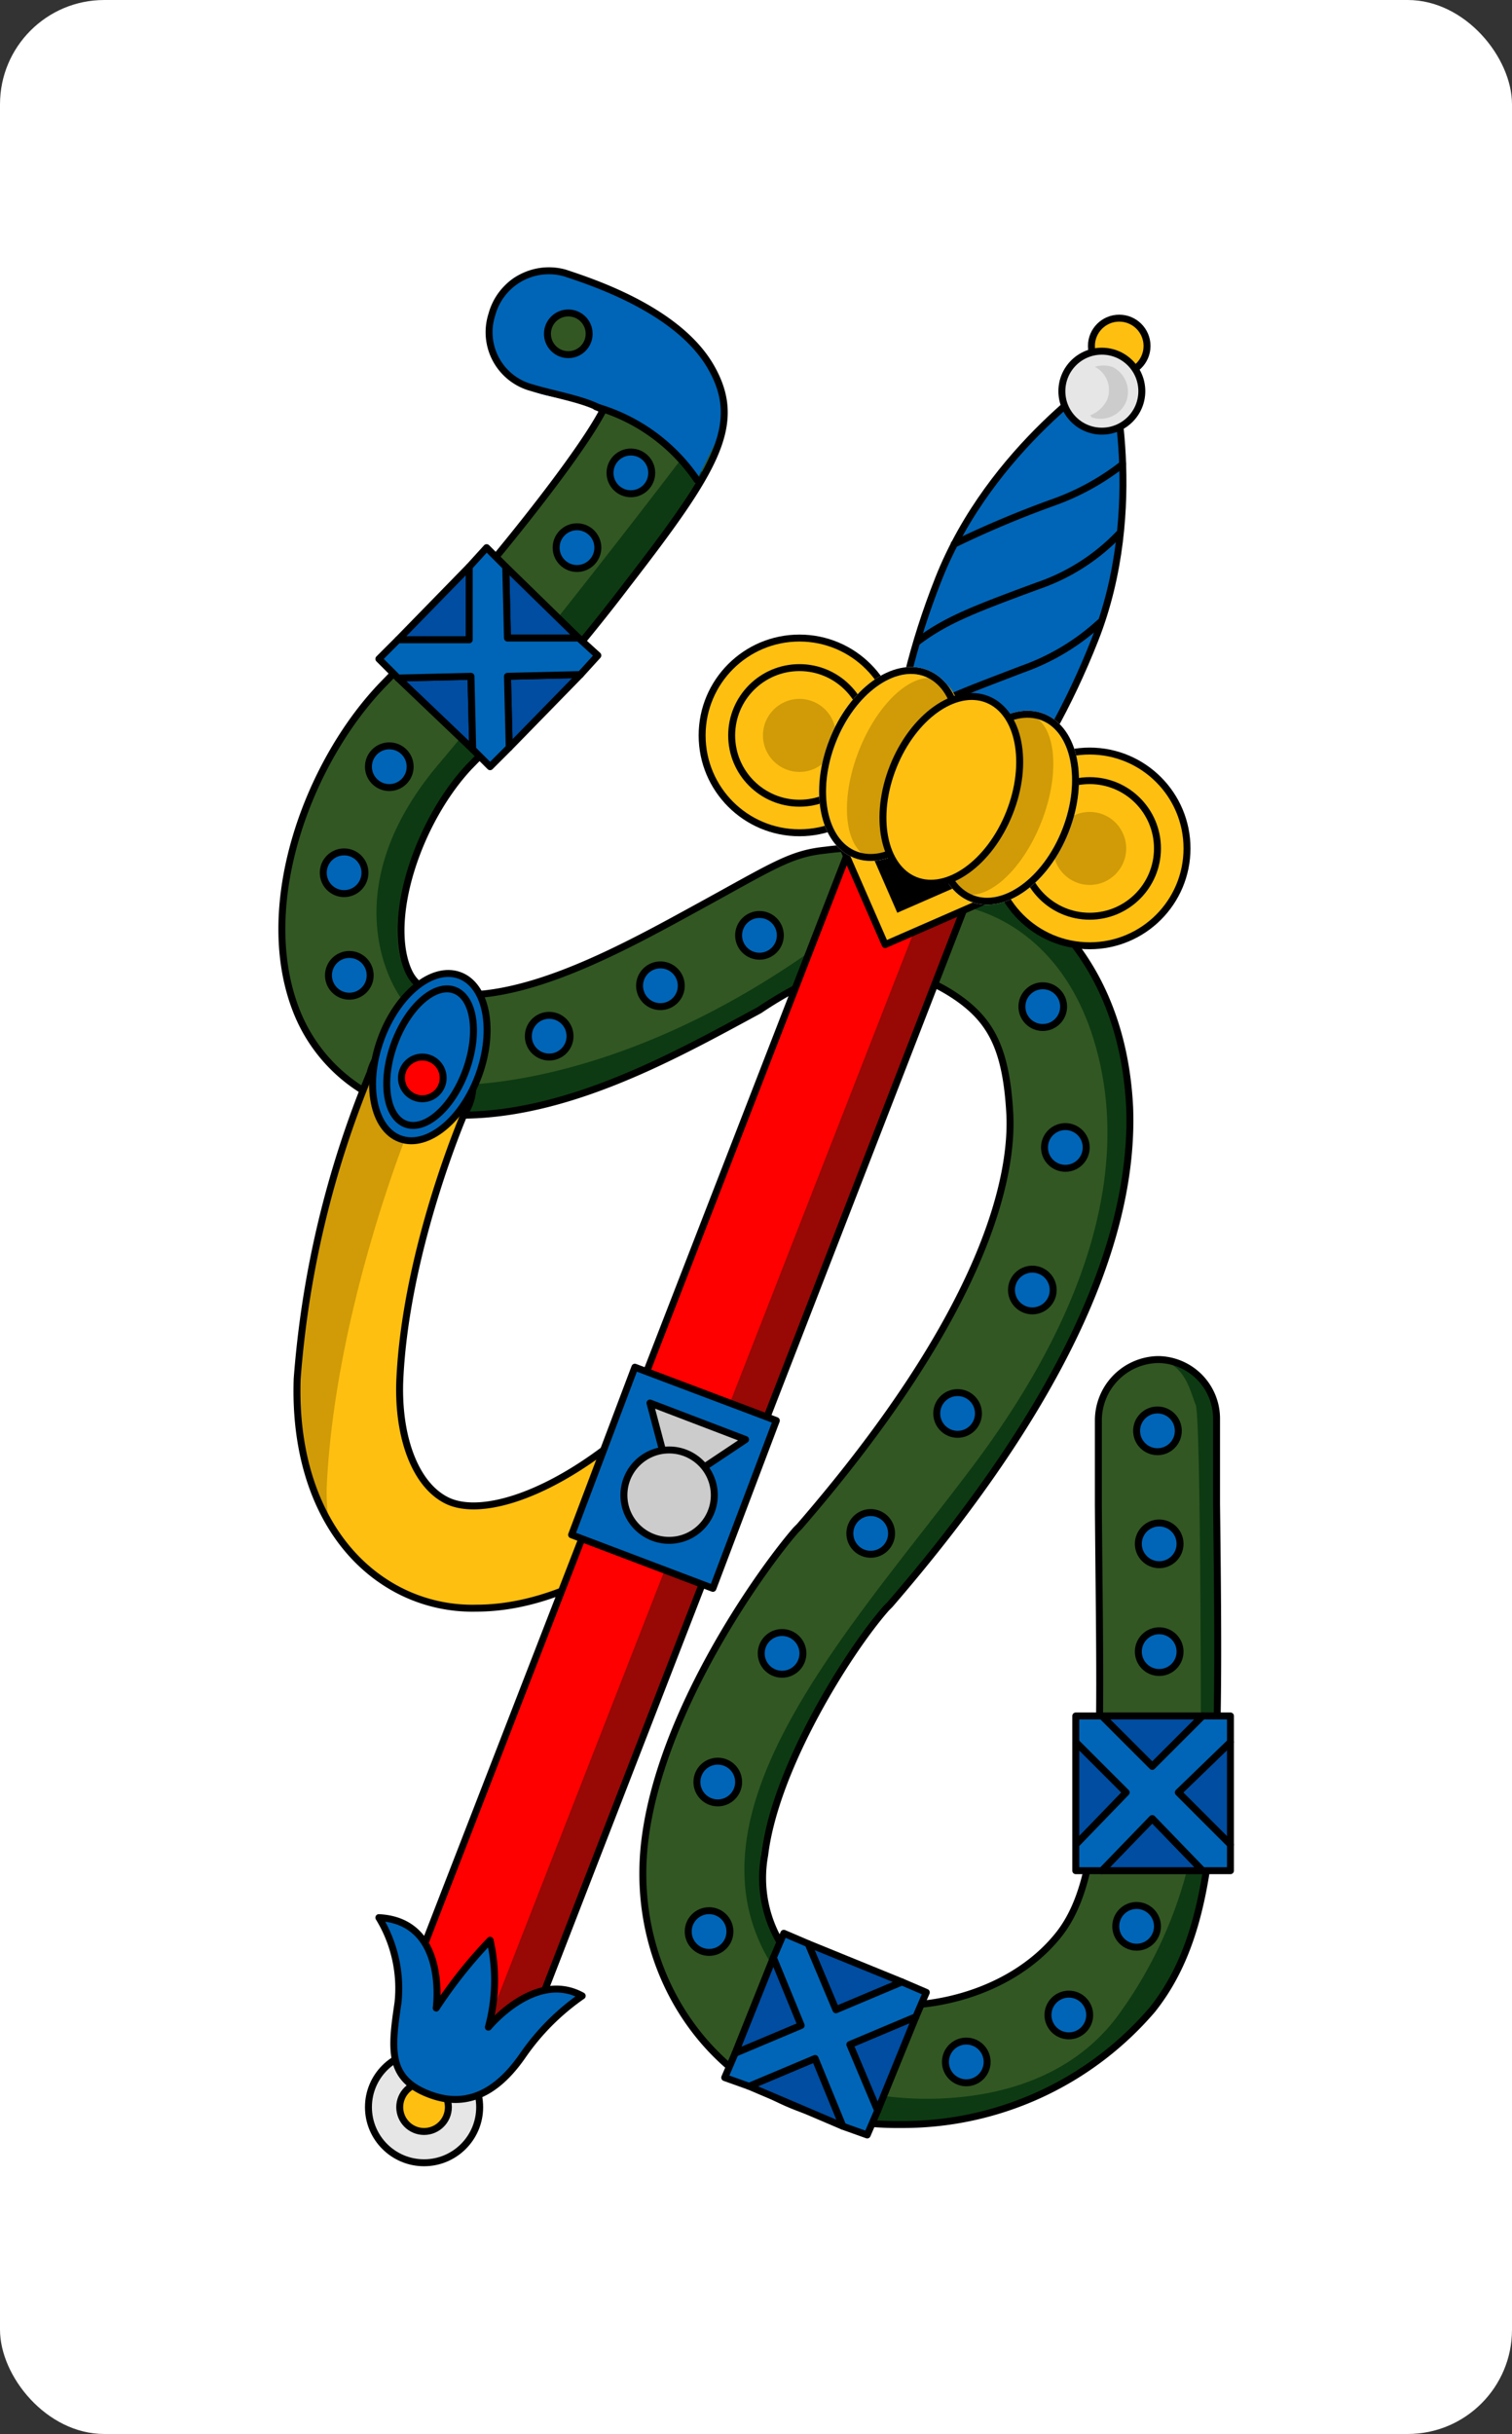 <svg xmlns="http://www.w3.org/2000/svg" viewBox="0 0 87 140">
  <rect x="0" y="0" width="87" height="140" fill="#333333" stroke="none"/>
  <rect width="87" height="140" rx="6" ry="6" fill="#fff"/>
  <path d="M51.8 122.2a17.2 17.2 0 0 1-3.9-.4c-7.1-1.5-11.7-8.4-10.8-15.9s6.7-15.6 8.7-17.9l.2-.2C56.9 75.2 58.3 67.5 58.1 64s-1-5.1-2.7-6.4a9.8 9.8 0 0 0-7.1-1.9 22.9 22.9 0 0 0-4.6 2.4c-5 2.7-11.7 6.5-18.4 6A9.4 9.4 0 0 1 17 58c-2.3-6.1.8-14.3 5.1-18.7s11-12.6 12.6-15.7c-.9-.6-2.8-.9-4.1-1.3a3.3 3.3 0 0 1-2.3-4.2 3.4 3.4 0 0 1 4.2-2.4c1.5.5 6.5 2.1 8.4 5.4s.3 5.9-4.8 12.5A109.3 109.3 0 0 1 27 44.1c-2.9 3.1-4.7 8.5-3.6 11.5.3.8.8 1.5 2.5 1.6 4.5.4 10.2-2.8 14.4-5.1s5.2-3 7.2-3.2a16.5 16.5 0 0 1 12.4 3.4c2.1 1.8 4.8 5.3 5.1 11.4.3 8-4.3 17.6-13.8 28.6l-.2.2c-2.2 2.5-6.4 9.2-7 14.2a7.3 7.3 0 0 0 5.4 8.4c3.5.8 8.7-.3 11.5-3.8s2.4-10.7 2.3-24.7v-4.9a3.5 3.5 0 0 1 3.4-3.5h.1a3.4 3.4 0 0 1 3.3 3.4v4.9c.2 16.6.2 24.2-3.7 29.1a18.9 18.9 0 0 1-14.5 6.6z" fill="#325723"/>
  <path d="M25.9 62.4s9.2.5 20.9-7.8c0 .1-1.1 2.4-1.1 2.4s-8.9 5.2-12.4 6-6.7 1.5-7.3 1.2-.1-1.8-.1-1.8zm29.3-10.3s5.5.6 7.7 7.6 0 15.4-6.9 24.6-17.1 19.9-11.6 28.7c.1.1.5-1.4.5-1.4s-2.3-2.9-.4-7.7A47.8 47.8 0 0 1 52 91.2a102.3 102.3 0 0 0 8.3-11.6c1.1-2.1 4.2-7.6 4.4-11.9s.6-8.5-2.8-13.3-7-3.5-7-3.5zm-4.7 68.4s9 1.7 13.7-4.4a24.7 24.7 0 0 0 4.9-14.5c0-1.7 0-20.1-.3-20.8s-.6-2.4-2.2-2.6c.1.2 3.1.2 3.3 2.8s.1 18.1.1 18.1l-.7 9.4s-1.1 5.4-3.4 7.6-5.5 5.2-10 5.7a26.7 26.7 0 0 1-5.9.4zM39.2 26.4s-7.6 10-14 17.6-2.3 13.6-1.6 14 .9-.9.9-.9-2.9-1.2-1-7 7.8-10.5 7.8-10.5l6.5-8.3 2.6-4.1-.5-1.7z" fill="#0d3a12"/>
  <path d="M41.3 25.2s1.8-4.1-4.1-7.5-8-2.3-8.8-.1.2 4.6 3.3 5.2 6.8 2.1 8.4 4.8z" fill="#0065b7"/>
  <path d="M51.8 122.2a17.2 17.2 0 0 1-3.9-.4c-7.1-1.5-11.7-8.4-10.8-15.9s6.7-15.6 8.7-17.9l.2-.2C56.9 75.2 58.3 67.5 58.1 64s-1-5.1-2.7-6.4a9.8 9.8 0 0 0-7.1-1.9 22.9 22.9 0 0 0-4.6 2.4c-5 2.7-11.7 6.5-18.4 6A9.4 9.4 0 0 1 17 58c-2.3-6.1.8-14.3 5.1-18.7s11-12.6 12.6-15.7c-.9-.6-2.8-.9-4.1-1.3a3.3 3.3 0 0 1-2.3-4.2 3.4 3.4 0 0 1 4.2-2.4c1.5.5 6.5 2.1 8.4 5.4s.3 5.9-4.8 12.5A109.3 109.3 0 0 1 27 44.1c-2.9 3.1-4.7 8.5-3.6 11.5.3.8.8 1.5 2.5 1.6 4.5.4 10.2-2.8 14.4-5.1s5.2-3 7.2-3.2a16.5 16.5 0 0 1 12.4 3.4c2.1 1.8 4.8 5.3 5.1 11.4.3 8-4.3 17.6-13.8 28.6l-.2.2c-2.2 2.5-6.4 9.2-7 14.2a7.3 7.3 0 0 0 5.4 8.4c3.5.8 8.7-.3 11.5-3.8s2.4-10.7 2.3-24.7v-4.9a3.5 3.5 0 0 1 3.4-3.5h.1a3.4 3.4 0 0 1 3.3 3.4v4.9c.2 16.6.2 24.2-3.7 29.1a18.9 18.9 0 0 1-14.5 6.6z" fill="none" stroke="#000" stroke-linecap="round" stroke-linejoin="round" stroke-width=".4"/>
  <path d="M27.4 92.5a9.2 9.2 0 0 1-4.4-1c-3.9-2-6.1-6.5-5.9-12.2a57.2 57.2 0 0 1 4.2-17.6 3 3 0 1 1 5.4 2.4S23.3 72 23 79.5c-.1 3.2.9 5.9 2.7 6.8s5.4-.1 9.3-3.1a2.9 2.9 0 0 1 3.6 4.6c-4.6 3.6-8.3 4.7-11.2 4.7z" fill="#febf10"/>
  <path d="M18.8 85.5c.5-10.6 5.1-21.6 5.2-21.7a4.2 4.2 0 0 0-.3-3.8 2.9 2.9 0 0 0-2.4 1.7 57.2 57.2 0 0 0-4.2 17.6 14.9 14.9 0 0 0 1.8 8.1 11.5 11.5 0 0 1-.1-1.9z" fill="#d09b07"/>
  <path d="M27.4 92.5a9.2 9.2 0 0 1-4.4-1c-3.9-2-6.1-6.5-5.9-12.2a57.2 57.2 0 0 1 4.2-17.6 3 3 0 1 1 5.4 2.4S23.3 72 23 79.5c-.1 3.2.9 5.9 2.7 6.8s5.4-.1 9.3-3.1a2.9 2.9 0 0 1 3.6 4.6c-4.6 3.6-8.3 4.7-11.2 4.7z" fill="none" stroke="#000" stroke-linecap="round" stroke-linejoin="round" stroke-width=".4"/>
  <path fill="red" d="M49.67 46.77l6.9 2.67-26.71 68.86-6.9-2.68z"/>
  <path fill="#980805" d="M52.7 53.3l-25 64 3.8-2.7 24.2-62.5-3 1.2z"/>
  <path fill="none" stroke="#000" stroke-linecap="round" stroke-linejoin="round" stroke-width=".4" d="M49.67 46.77l6.9 2.67-26.71 68.86-6.9-2.68z"/>
  <path fill="#004da1" stroke="#000" stroke-linecap="round" stroke-linejoin="round" stroke-width=".4" d="M69.2 98.7h-5.8l2.9 2.9 2.9-2.9zm1.6 7.4v-5.9l-3 2.9 3 3zm-8.9-5.9v5.9l2.9-3-2.9-2.9zm1.5 7.4h5.8l-2.9-3-2.9 3z"/>
  <path fill="#0065b7" stroke="#000" stroke-linecap="round" stroke-linejoin="round" stroke-width=".4" d="M70.8 106.1l-3-3 3-2.9v-1.5h-1.6l-2.9 2.9-2.9-2.9h-1.5v1.5l2.9 2.9-2.9 3v1.5h1.5l2.9-3 2.9 3h1.6v-1.5z"/>
  <path fill="#004da1" stroke="#000" stroke-linecap="round" stroke-linejoin="round" stroke-width=".4" d="M51.9 114l-5.4-2.2 1.6 3.8 3.8-1.6zm-1.4 7.4l2.2-5.4-3.8 1.6 1.6 3.8zm-6-8.8l-2.2 5.5 3.8-1.6-1.6-3.9zm-1.4 7.4l5.4 2.3-1.6-3.9-3.8 1.6z"/>
  <path fill="#0065b7" stroke="#000" stroke-linecap="round" stroke-linejoin="round" stroke-width=".4" d="M50.5 121.4l-1.6-3.8 3.8-1.6.6-1.4-1.4-.6-3.8 1.6-1.6-3.8-1.4-.6-.6 1.4 1.6 3.9-3.8 1.6-.6 1.4 1.4.5 3.8-1.6 1.6 3.9 1.4.5.6-1.4z"/>
  <path fill="#004da1" stroke="#000" stroke-linecap="round" stroke-linejoin="round" stroke-width=".4" d="M33.3 36.7l-4.2-4.1.1 4.1h4.1zm-4 6.3l4.1-4.2-4.2.1.1 4.1zM27 32.6l-4.1 4.2H27v-4.2zM22.9 39l4.3 4.1-.1-4.2-4.2.1z"/>
  <path fill="#0065b7" stroke="#000" stroke-linecap="round" stroke-linejoin="round" stroke-width=".4" d="M29.3 43l-.1-4.1 4.2-.1 1-1.1-1.1-1h-4.1l-.1-4.1-1.1-1.1-1 1.1v4.2h-4.1l-1.1 1.1 1.1 1.1 4.2-.1.1 4.2 1 1 1.1-1.1zM63 36.8c-3 7.6-7.4 13-9.9 12s-2.1-7.9.9-15.5 9.9-12 9.9-12 2.1 7.9-.9 15.5z"/>
  <path d="M52.8 36.9c1.6-1.2 3.1-1.8 6.9-3.2a11.7 11.7 0 0 0 4.7-3m.2-4a14.2 14.2 0 0 1-4 2.2 57.7 57.7 0 0 0-5.7 2.4M51.7 42c1.7-1.5 3.2-2 7.1-3.5a13 13 0 0 0 4.5-2.7" fill="none" stroke="#000" stroke-linecap="round" stroke-linejoin="round" stroke-width=".4"/>
  <path d="M64.4 30.7a11.7 11.7 0 0 1-4.7 3c-3.8 1.4-5.3 2-6.9 3.2m-1.2 9a31.5 31.5 0 0 1 6.1-2.7 15.4 15.4 0 0 0 2.9-1.5m2.7-5.9a13 13 0 0 1-4.5 2.7c-3.9 1.5-5.4 2-7.1 3.5" fill="none" stroke="#000" stroke-linecap="round" stroke-linejoin="round" stroke-width=".4"/>
  <circle cx="62.7" cy="48.8" r="5.6" fill="#febf10" stroke="#000" stroke-linecap="round" stroke-linejoin="round" stroke-width=".4"/>
  <circle cx="62.7" cy="48.8" r="3.9" fill="#febf10" stroke="#000" stroke-linecap="round" stroke-linejoin="round" stroke-width=".4"/>
  <circle cx="62.7" cy="48.8" r="2.1" fill="#d09b07"/>
  <circle cx="46" cy="42.3" r="5.6" fill="#febf10" stroke="#000" stroke-linecap="round" stroke-linejoin="round" stroke-width=".4"/>
  <circle cx="46" cy="42.3" r="3.9" fill="#febf10" stroke="#000" stroke-linecap="round" stroke-linejoin="round" stroke-width=".4"/>
  <circle cx="46" cy="42.3" r="2.1" fill="#d09b07"/>
  <path fill="#febf10" stroke="#000" stroke-linecap="round" stroke-linejoin="round" stroke-width=".4" d="M54.37 45.62l2.65 6.05-6.09 2.66-2.64-6.05z"/>
  <path d="M55.07 43.8l2.65 6.04-6.09 2.66-2.64-6.05z"/>
  <ellipse cx="58" cy="46.5" rx="5.6" ry="3.6" transform="rotate(-68.6 57.95 46.51)" fill="#febf10" stroke="#fff" stroke-linecap="round" stroke-linejoin="round" stroke-width=".4"/>
  <ellipse cx="51.2" cy="43.9" rx="5.6" ry="3.6" transform="rotate(-68.6 51.26 43.88)" fill="#febf10" stroke="#fff" stroke-linecap="round" stroke-linejoin="round" stroke-width=".4"/>
  <ellipse cx="52" cy="44.2" rx="5.5" ry="2.8" transform="rotate(-68.6 52.02 44.19)" fill="#d09b07"/>
  <ellipse cx="57.3" cy="46.3" rx="5.5" ry="2.8" transform="rotate(-68.6 57.27 46.26)" fill="#d09b07"/>
  <ellipse cx="58" cy="46.5" rx="5.6" ry="3.6" transform="rotate(-68.6 57.95 46.51)" fill="none" stroke="#000" stroke-linecap="round" stroke-linejoin="round" stroke-width=".4"/>
  <ellipse cx="51.2" cy="43.9" rx="5.6" ry="3.6" transform="rotate(-68.6 51.26 43.88)" fill="none" stroke="#000" stroke-linecap="round" stroke-linejoin="round" stroke-width=".4"/>
  <ellipse cx="54.5" cy="45.2" rx="5.6" ry="3.6" transform="rotate(-68.3 54.79 45.14)" fill="#febf10" stroke="#000" stroke-linecap="round" stroke-linejoin="round" stroke-width=".4"/>
  <circle cx="64.4" cy="19.9" r="1.6" fill="#febf10" stroke="#000" stroke-linecap="round" stroke-linejoin="round" stroke-width=".4"/>
  <circle cx="63.4" cy="22.5" r="2.3" fill="#e6e6e6" stroke="#000" stroke-linecap="round" stroke-linejoin="round" stroke-width=".4"/>
  <path d="M64 21.1a1.7 1.7 0 0 0-1 0 1.5 1.5 0 0 1 .7 1.9 1.8 1.8 0 0 1-1 .9.1.1 0 0 1 .1.1 1.6 1.6 0 0 0 2-.9 1.6 1.6 0 0 0-.8-2z" fill="#ccc"/>
  <circle cx="36.3" cy="27.2" r="1.2" fill="#0065b7" stroke="#000" stroke-linecap="round" stroke-linejoin="round" stroke-width=".4"/>
  <circle cx="33.2" cy="31.5" r="1.2" fill="#0065b7" stroke="#000" stroke-linecap="round" stroke-linejoin="round" stroke-width=".4"/>
  <circle cx="22.4" cy="44.1" r="1.2" fill="#0065b7" stroke="#000" stroke-linecap="round" stroke-linejoin="round" stroke-width=".4"/>
  <circle cx="19.8" cy="50.2" r="1.2" fill="#0065b7" stroke="#000" stroke-linecap="round" stroke-linejoin="round" stroke-width=".4"/>
  <circle cx="20.1" cy="56.1" r="1.2" fill="#0065b7" stroke="#000" stroke-linecap="round" stroke-linejoin="round" stroke-width=".4"/>
  <circle cx="31.6" cy="59.6" r="1.2" fill="#0065b7" stroke="#000" stroke-linecap="round" stroke-linejoin="round" stroke-width=".4"/>
  <circle cx="38" cy="56.7" r="1.2" fill="#0065b7" stroke="#000" stroke-linecap="round" stroke-linejoin="round" stroke-width=".4"/>
  <circle cx="43.7" cy="53.8" r="1.2" fill="#0065b7" stroke="#000" stroke-linecap="round" stroke-linejoin="round" stroke-width=".4"/>
  <circle cx="60" cy="57.9" r="1.2" fill="#0065b7" stroke="#000" stroke-linecap="round" stroke-linejoin="round" stroke-width=".4"/>
  <circle cx="61.3" cy="66" r="1.2" fill="#0065b7" stroke="#000" stroke-linecap="round" stroke-linejoin="round" stroke-width=".4"/>
  <circle cx="59.4" cy="74.2" r="1.2" fill="#0065b7" stroke="#000" stroke-linecap="round" stroke-linejoin="round" stroke-width=".4"/>
  <circle cx="55.1" cy="81.3" r="1.2" fill="#0065b7" stroke="#000" stroke-linecap="round" stroke-linejoin="round" stroke-width=".4"/>
  <circle cx="50.1" cy="88.2" r="1.2" fill="#0065b7" stroke="#000" stroke-linecap="round" stroke-linejoin="round" stroke-width=".4"/>
  <circle cx="45" cy="95.1" r="1.2" fill="#0065b7" stroke="#000" stroke-linecap="round" stroke-linejoin="round" stroke-width=".4"/>
  <circle cx="40.8" cy="111.1" r="1.2" fill="#0065b7" stroke="#000" stroke-linecap="round" stroke-linejoin="round" stroke-width=".4"/>
  <circle cx="41.3" cy="102.5" r="1.2" fill="#0065b7" stroke="#000" stroke-linecap="round" stroke-linejoin="round" stroke-width=".4"/>
  <circle cx="66.6" cy="82.3" r="1.2" fill="#0065b7" stroke="#000" stroke-linecap="round" stroke-linejoin="round" stroke-width=".4"/>
  <circle cx="55.6" cy="118.6" r="1.2" fill="#0065b7" stroke="#000" stroke-linecap="round" stroke-linejoin="round" stroke-width=".4"/>
  <circle cx="61.5" cy="115.9" r="1.2" fill="#0065b7" stroke="#000" stroke-linecap="round" stroke-linejoin="round" stroke-width=".4"/>
  <circle cx="65.4" cy="110.8" r="1.2" fill="#0065b7" stroke="#000" stroke-linecap="round" stroke-linejoin="round" stroke-width=".4"/>
  <circle cx="66.7" cy="88.8" r="1.2" fill="#0065b7" stroke="#000" stroke-linecap="round" stroke-linejoin="round" stroke-width=".4"/>
  <circle cx="66.7" cy="95" r="1.2" fill="#0065b7" stroke="#000" stroke-linecap="round" stroke-linejoin="round" stroke-width=".4"/>
  <circle cx="24.4" cy="121.2" r="3.2" fill="#e6e6e6" stroke="#000" stroke-linecap="round" stroke-linejoin="round" stroke-width=".4"/>
  <circle cx="24.4" cy="121.2" r="1.4" fill="#febf10" stroke="#000" stroke-linecap="round" stroke-linejoin="round" stroke-width=".4"/>
  <path d="M21.8 110.3a7.8 7.8 0 0 1 1.1 4.9c-.4 2.7-.6 4.4 1.9 5.3s4.2-.7 5.3-2.3a13.5 13.5 0 0 1 3.4-3.4c-2.7-1.5-5.4 1.8-5.4 1.8a10.3 10.3 0 0 0 .1-5 26.8 26.8 0 0 0-3.1 3.9s.7-5-3.3-5.2z" fill="#0065b7" stroke="#000" stroke-linecap="round" stroke-linejoin="round" stroke-width=".4"/>
  <ellipse cx="24.8" cy="60.7" rx="5" ry="3" transform="rotate(-70.1 24.84 60.8)" fill="#0065b7" stroke="#000" stroke-linecap="round" stroke-linejoin="round" stroke-width=".4"/>
  <ellipse cx="24.8" cy="60.7" rx="4.1" ry="2.2" transform="rotate(-70.1 24.85 60.79)" fill="#0065b7" stroke="#000" stroke-linecap="round" stroke-linejoin="round" stroke-width=".4"/>
  <path fill="#0065b7" stroke="#000" stroke-linecap="round" stroke-linejoin="round" stroke-width=".4" d="M36.53 78.64l8.14 3.07-3.65 9.65-8.13-3.08z"/>
  <path fill="#ccc" stroke="#000" stroke-linecap="round" stroke-linejoin="round" stroke-width=".4" d="M37.4 80.7l5.5 2.1-4.2 2.8-1.3-4.9z"/>
  <circle cx="38.5" cy="86" r="2.6" fill="#ccc" stroke="#000" stroke-linecap="round" stroke-linejoin="round" stroke-width=".4"/>
  <circle cx="32.7" cy="19.2" r="1.2" fill="#325723" stroke="#000" stroke-linecap="round" stroke-linejoin="round" stroke-width=".4"/>
  <path d="M34.3 23.4a10.5 10.5 0 0 1 5.8 4.2" fill="none" stroke="#000" stroke-linecap="round" stroke-linejoin="round" stroke-width=".4"/>
  <circle cx="24.3" cy="62" r="1.2" fill="red" stroke="#000" stroke-linecap="round" stroke-linejoin="round" stroke-width=".4"/>
</svg>
